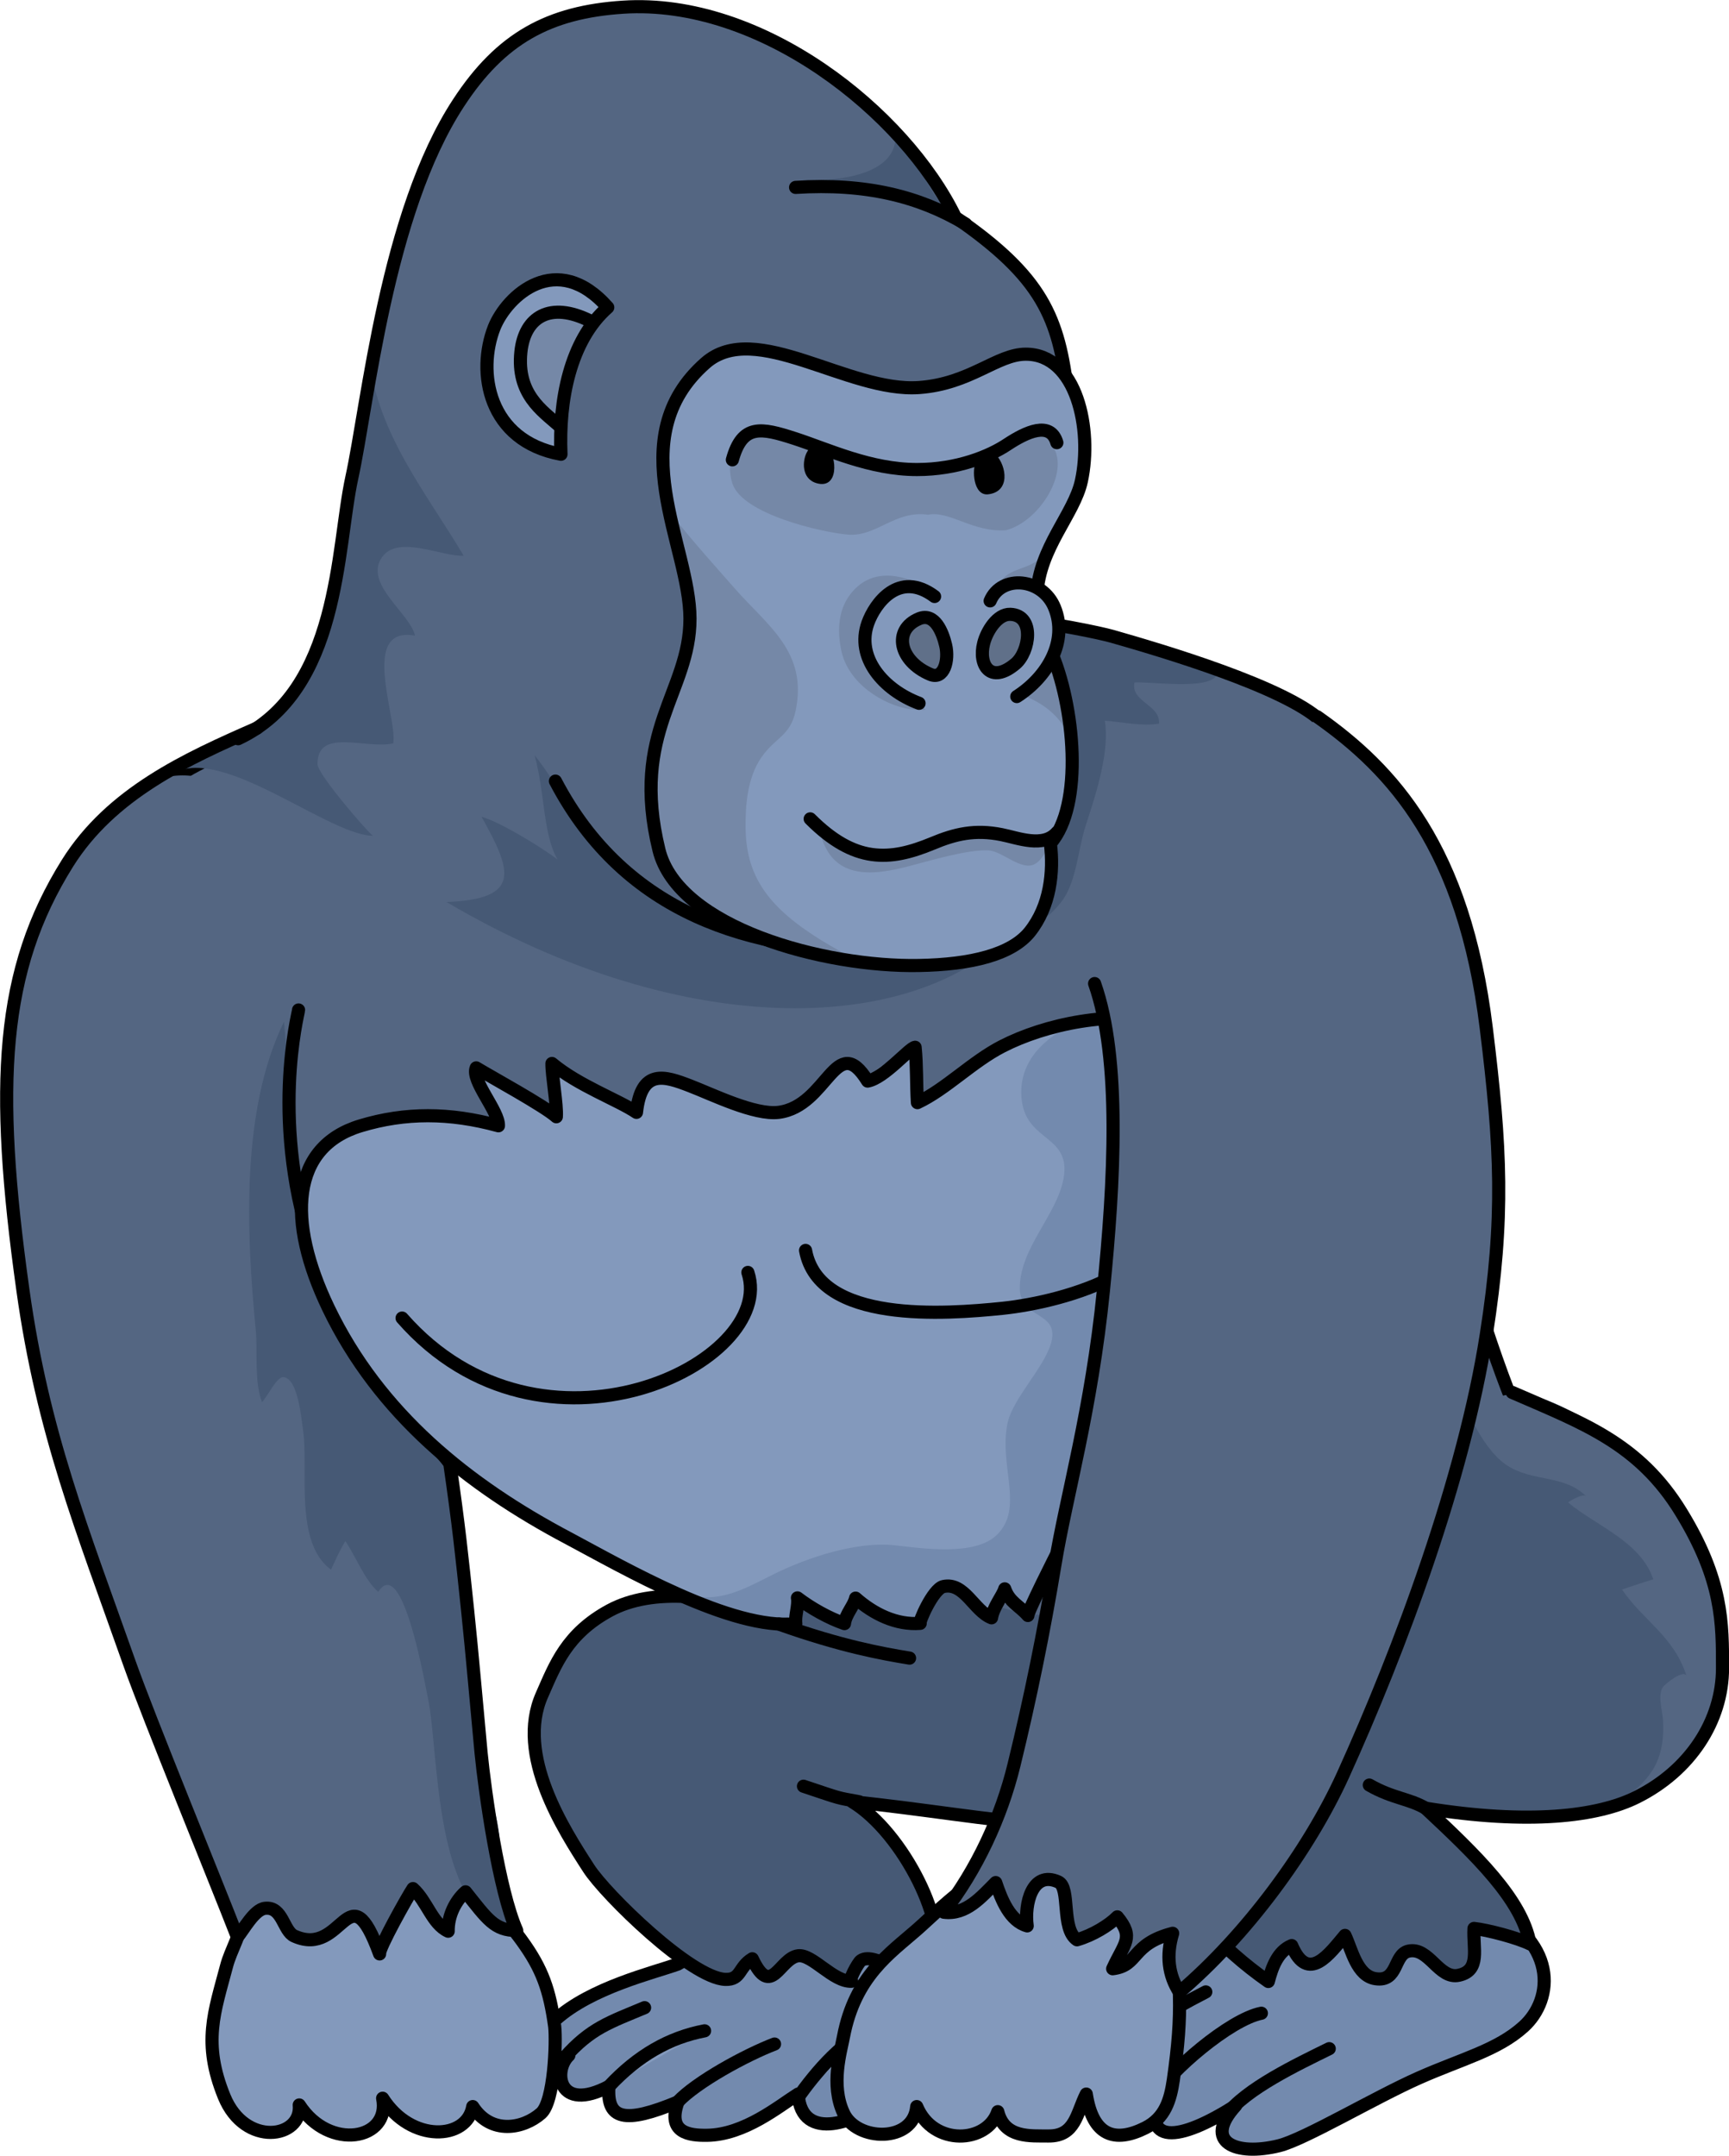 <?xml version="1.0" encoding="UTF-8"?>
<!DOCTYPE svg PUBLIC "-//W3C//DTD SVG 1.1//EN" "http://www.w3.org/Graphics/SVG/1.1/DTD/svg11.dtd">
<svg version="1.1" xmlns="http://www.w3.org/2000/svg" xmlns:xlink="http://www.w3.org/1999/xlink" x="0" y="0" width="992.845" height="1237.698" viewBox="0, 0, 992.845, 1237.698">
  <g id="ÉSÉäÉâ">
    <g>
      <path d="M540.512,1175.587 C553.945,1162.154 563.521,1144.997 544.369,1123.85 C533.463,1111.88 497.819,1108.954 488.376,1106.294 C470.687,1101.107 451.003,1104.299 437.038,1106.693 C420.546,1109.486 413.364,1113.742 389.158,1127.707 C375.06,1132.761 339.416,1141.14 318.934,1159.627 C304.171,1172.927 307.496,1189.02 326.648,1180.109 C317.471,1188.754 320.264,1213.359 349.657,1197.931 C348.327,1216.95 358.568,1219.61 389.291,1206.842 C382.907,1224.664 395.808,1226.127 405.916,1225.994 C427.595,1225.728 447.279,1209.236 458.318,1202.32 C460.18,1231.048 493.563,1217.482 506.198,1206.177 C523.222,1190.882 524.552,1191.547 540.512,1175.587 z" fill="#738AAE"/>
      <g>
        <path d="M324.121,1181.439 C339.15,1164.415 350.189,1161.09 370.139,1152.711" fill="#8399BC"/>
        <path d="M324.121,1181.439 C339.15,1164.415 350.189,1161.09 370.139,1152.711" fill-opacity="0" stroke="#000000" stroke-width="7.54" stroke-linecap="round" stroke-linejoin="round"/>
      </g>
      <g>
        <path d="M349.657,1197.931 C366.282,1180.109 384.37,1169.868 404.586,1166.011" fill="#8399BC"/>
        <path d="M349.657,1197.931 C366.282,1180.109 384.37,1169.868 404.586,1166.011" fill-opacity="0" stroke="#000000" stroke-width="7.54" stroke-linecap="round" stroke-linejoin="round"/>
      </g>
      <g>
        <path d="M389.158,1206.842 C400.064,1195.271 428.127,1179.976 444.752,1173.592" fill="#8399BC"/>
        <path d="M389.158,1206.842 C400.064,1195.271 428.127,1179.976 444.752,1173.592" fill-opacity="0" stroke="#000000" stroke-width="7.54" stroke-linecap="round" stroke-linejoin="round"/>
      </g>
      <g>
        <path d="M458.185,1204.315 C467.761,1190.882 485.716,1168.405 504.203,1164.149" fill="#8399BC"/>
        <path d="M458.185,1204.315 C467.761,1190.882 485.716,1168.405 504.203,1164.149" fill-opacity="0" stroke="#000000" stroke-width="7.54" stroke-linecap="round" stroke-linejoin="round"/>
      </g>
    </g>
    <g>
      <path d="M849.471,1093.26 C834.442,1086.61 813.561,1091.265 797.069,1089.004 C777.917,1086.344 766.745,1095.122 747.859,1099.644 C711.816,1108.156 665.532,1130.101 638.666,1155.238 C620.711,1171.597 634.809,1192.212 648.242,1178.912 C635.74,1194.207 648.242,1206.975 665.532,1201.256 C655.291,1231.846 676.438,1229.984 709.555,1208.97 C690.403,1229.984 709.688,1238.097 734.426,1231.979 C749.056,1228.388 789.621,1204.182 814.891,1193.01 C839.496,1182.104 859.845,1177.183 874.874,1163.617 C892.164,1148.056 895.755,1113.609 849.471,1093.26 z" fill="#738AAE"/>
      <path d="M540.512,1175.587 C553.945,1162.154 563.521,1144.997 544.369,1123.85 C533.463,1111.88 497.819,1108.954 488.376,1106.294 C470.687,1101.107 451.003,1104.299 437.038,1106.693 C420.546,1109.486 413.364,1113.742 389.158,1127.707 C375.06,1132.761 339.416,1141.14 318.934,1159.627 C304.171,1172.927 307.496,1189.02 326.648,1180.109 C317.471,1188.754 320.264,1213.359 349.657,1197.931 C348.327,1216.95 358.568,1219.61 389.291,1206.842 C382.907,1224.664 395.808,1226.127 405.916,1225.994 C427.595,1225.728 447.279,1209.236 458.318,1202.32 C460.18,1231.048 493.563,1217.482 506.198,1206.177 C523.222,1190.882 524.552,1191.547 540.512,1175.587 z" fill-opacity="0" stroke="#000000" stroke-width="7.54" stroke-linecap="round" stroke-linejoin="round"/>
      <path d="M849.471,1093.26 C834.442,1086.61 813.561,1091.265 797.069,1089.004 C777.917,1086.344 766.745,1095.122 747.859,1099.644 C711.816,1108.156 665.532,1130.101 638.666,1155.238 C620.711,1171.597 634.809,1192.212 648.242,1178.912 C635.74,1194.207 648.242,1206.975 665.532,1201.256 C655.291,1231.846 676.438,1229.984 709.555,1208.97 C690.403,1229.984 709.688,1238.097 734.426,1231.979 C749.056,1228.388 789.621,1204.182 814.891,1193.01 C839.496,1182.104 859.845,1177.183 874.874,1163.617 C892.164,1148.056 895.755,1113.609 849.471,1093.26 z" fill-opacity="0" stroke="#000000" stroke-width="7.54" stroke-linecap="round" stroke-linejoin="round"/>
      <path d="M648.375,1178.779 C659.281,1162.154 668.192,1156.169 692.398,1143.667" fill-opacity="0" stroke="#000000" stroke-width="7.54" stroke-linecap="round" stroke-linejoin="round"/>
      <path d="M663.67,1203.118 C671.517,1189.419 706.097,1159.494 724.318,1155.903" fill-opacity="0" stroke="#000000" stroke-width="7.54" stroke-linecap="round" stroke-linejoin="round"/>
      <path d="M703.969,1214.556 C715.407,1199.261 744.933,1185.296 763.287,1176.252" fill-opacity="0" stroke="#000000" stroke-width="7.54" stroke-linecap="round" stroke-linejoin="round"/>
    </g>
    <g>
      <path d="M310.688,1213.359 C300.58,1222.27 281.96,1225.861 271.453,1209.502 C268.128,1228.787 236.075,1230.516 219.716,1204.714 C224.504,1228.654 189.126,1235.304 171.836,1208.571 C173.698,1227.723 140.714,1233.043 128.744,1203.783 C116.109,1172.794 123.158,1155.105 130.074,1128.904 C132.468,1119.594 138.852,1110.018 140.315,1097.516 C144.438,1062.67 173.831,1066.926 215.061,1067.857 C250.705,1068.655 279.566,1086.61 299.383,1113.875 C311.486,1130.5 315.609,1142.603 318.535,1163.617 C319.466,1172.129 318.402,1206.576 310.688,1213.359 z" fill="#8399BC"/>
      <path d="M310.688,1213.359 C300.58,1222.27 281.96,1225.861 271.453,1209.502 C268.128,1228.787 236.075,1230.516 219.716,1204.714 C224.504,1228.654 189.126,1235.304 171.836,1208.571 C173.698,1227.723 140.714,1233.043 128.744,1203.783 C116.109,1172.794 123.158,1155.105 130.074,1128.904 C132.468,1119.594 138.852,1110.018 140.315,1097.516 C144.438,1062.67 173.831,1066.926 215.061,1067.857 C250.705,1068.655 279.566,1086.61 299.383,1113.875 C311.486,1130.5 315.609,1142.603 318.535,1163.617 C319.466,1172.129 318.402,1206.576 310.688,1213.359 z" fill-opacity="0" stroke="#000000" stroke-width="7.54" stroke-linecap="round" stroke-linejoin="round"/>
    </g>
    <path d="M720.594,1057.483 C688.009,1063.202 663.404,1051.631 597.968,1047.242 C569.24,1045.38 527.744,1038.331 489.44,1034.474 C518.833,1052.296 545.699,1106.693 535.724,1126.909 C530.005,1138.48 519.764,1128.904 510.188,1127.574 C505.799,1126.909 498.75,1122.653 494.361,1125.712 C492.765,1126.776 486.78,1137.682 489.041,1137.549 C478.534,1138.081 466.431,1121.855 458.318,1122.919 C447.545,1124.382 442.89,1147.79 431.984,1124.648 C424.004,1129.436 425.733,1136.751 416.556,1136.485 C396.872,1135.82 347.795,1087.807 338.086,1072.778 C323.722,1050.567 295.925,1007.608 311.22,973.161 C318.801,956.004 325.318,938.049 350.189,924.616 C374.129,911.715 411.502,914.375 454.86,931 C416.556,919.562 348.726,885.78 295.925,848.673 C279.3,837.102 229.558,812.763 219.317,796.936 C200.697,767.942 158.802,794.941 136.99,768.208 C106.799,731.367 131.803,655.69 113.05,612.199 C85.652,548.891 52.934,469.889 112.651,439.432 C182.875,403.655 192.983,386.764 219.849,360.297 C245.518,335.027 274.246,292.201 309.092,300.846 C338.352,308.161 367.878,313.88 397.803,320.131 C442.757,329.574 482.923,355.243 526.813,365.351 C525.483,341.012 626.164,361.76 638.666,365.351 C667.128,373.464 737.751,394.345 758.632,413.896 C785.498,438.767 778.316,488.243 799.463,511.518 C829.255,544.236 825.797,605.017 827.526,651.301 C828.989,691.334 853.727,768.075 868.357,804.517 C897.883,815.423 893.361,835.639 900.942,871.549 C908.922,909.188 908.656,896.686 889.371,929.138 C866.495,967.442 829.654,992.845 788.025,992.18 C771.001,992.18 737.352,1054.557 720.594,1057.483 z" fill="#546682"/>
    <path d="M624.435,470.953 C624.036,472.15 623.637,473.214 623.371,474.278 C618.982,487.578 618.184,506.863 609.273,518.035 C576.688,559.132 575.491,473.613 567.112,456.589 C555.275,432.383 480.928,377.321 535.857,355.775 C570.57,342.209 616.056,357.105 649.705,368.41 C666.729,374.129 681.226,383.04 698.915,387.163 C694.925,396.473 661.808,391.286 651.434,391.818 C649.173,403.123 666.463,404.586 665.532,415.492 C655.557,417.088 644.385,414.561 634.41,413.763 C637.203,430.787 630.021,453.796 624.435,470.953 z" fill="#465975"/>
    <path d="M584.136,532.133 C528.276,594.377 394.212,599.165 256.424,517.902 C299.383,516.173 294.196,500.479 276.507,468.958 C286.881,471.751 310.555,486.248 320.131,493.43 C311.752,479.066 312.949,455.126 306.964,433.58 C321.328,451.535 331.303,475.741 356.44,490.504 C383.173,506.065 424.935,523.222 455.126,530.005 C500.612,540.246 508.326,523.488 542.108,505.134 C612.066,466.83 582.54,497.021 584.136,532.133 z" fill="#465975"/>
    <path d="M720.461,1057.35 C686.014,1069.453 627.76,1049.37 597.968,1047.375 C569.24,1045.513 527.744,1038.464 489.44,1034.607 C518.833,1052.429 545.699,1106.826 535.724,1127.042 C530.005,1138.613 519.764,1129.037 510.188,1127.707 C505.799,1127.042 498.75,1122.786 494.361,1125.845 C492.765,1126.909 486.78,1137.815 489.041,1137.682 C478.534,1138.214 466.431,1121.988 458.318,1123.052 C447.545,1124.515 442.89,1147.923 431.984,1124.781 C424.004,1129.569 425.733,1136.884 416.556,1136.618 C396.872,1135.953 347.795,1087.94 338.086,1072.911 C323.722,1050.7 295.925,1007.741 311.22,973.294 C318.801,956.137 325.318,938.182 350.189,924.749 C375.725,911.05 398.468,920.626 424.536,922.488 C458.052,924.882 486.78,916.636 520.03,911.848 C549.822,907.592 562.59,921.956 588.924,926.345 C610.337,929.936 629.223,922.089 650.636,924.217 C691.201,928.207 753.312,976.087 747.327,1022.371 C744.667,1041.922 734.559,1052.296 720.461,1057.35 z" fill="#465975"/>
    <path d="M720.594,1057.483 C688.009,1063.202 663.404,1051.631 597.968,1047.242 C569.24,1045.38 527.744,1038.331 489.44,1034.474 C518.833,1052.296 545.699,1106.693 535.724,1126.909 C530.005,1138.48 519.764,1128.904 510.188,1127.574 C505.799,1126.909 498.75,1122.653 494.361,1125.712 C492.765,1126.776 486.78,1137.682 489.041,1137.549 C478.534,1138.081 466.431,1121.855 458.318,1122.919 C447.545,1124.382 442.89,1147.79 431.984,1124.648 C424.004,1129.436 425.733,1136.751 416.556,1136.485 C396.872,1135.82 347.795,1087.807 338.086,1072.778 C323.722,1050.567 295.925,1007.608 311.22,973.161 C318.801,956.004 325.318,938.049 350.189,924.616 C374.129,911.715 411.502,914.375 454.86,931 C416.556,919.562 348.726,885.78 295.925,848.673 C279.3,837.102 229.558,812.763 219.317,796.936 C200.697,767.942 158.802,794.941 136.99,768.208 C106.799,731.367 131.803,655.69 113.05,612.199 C85.652,548.891 52.934,469.889 112.651,439.432 C182.875,403.655 192.983,386.764 219.849,360.297 C245.518,335.027 274.246,292.201 309.092,300.846 C338.352,308.161 367.878,313.88 397.803,320.131 C442.757,329.574 482.923,355.243 526.813,365.351 C525.483,341.012 626.164,361.76 638.666,365.351 C667.128,373.464 737.751,394.345 758.632,413.896 C785.498,438.767 778.316,488.243 799.463,511.518 C829.255,544.236 825.797,605.017 827.526,651.301 C828.989,691.334 853.727,768.075 868.357,804.517 C897.883,815.423 893.361,835.639 900.942,871.549 C908.922,909.188 908.656,896.686 889.371,929.138 C866.495,967.442 829.654,992.845 788.025,992.18 C771.001,992.18 737.352,1054.557 720.594,1057.483 z" fill-opacity="0" stroke="#000000" stroke-width="7.54" stroke-linecap="round" stroke-linejoin="round"/>
    <path d="M506.73,546.098 C562.59,545.965 540.778,531.867 578.816,482.923 C606.214,447.678 605.15,433.447 590.919,389.025 C573.762,335.293 616.455,254.163 613.263,226.233 C608.209,182.21 598.633,159.201 548.758,124.754 C519.365,64.372 437.038,-1.064 357.903,4.123 C315.476,6.916 287.812,21.812 263.473,59.052 C221.977,122.227 211.337,232.484 202.16,274.246 C195.51,304.57 191.387,335.293 181.279,364.819 C175.959,380.114 169.309,395.276 159.467,408.044 C152.551,417.088 138.586,423.206 144.571,435.575 C156.408,459.781 199.101,456.722 220.913,455.392 C232.218,454.727 250.705,455.658 261.079,450.604 C275.177,443.688 283.955,421.344 303.24,425.334 C317.338,428.26 317.471,450.338 325.318,460.446 C338.352,477.337 351.386,494.893 368.543,507.794 C407.911,537.187 458.318,546.231 506.73,546.098 z" fill="#546682"/>
    <path d="M224.903,413.63 C221.179,391.685 213.199,360.43 238.336,364.952 C235.277,351.918 208.81,335.293 219.317,319.998 C228.494,306.698 254.03,319.865 266.266,319.067 C244.321,282.226 217.322,250.04 211.736,205.219 C209.076,240.065 204.022,277.571 199.5,300.713 C194.978,323.988 188.993,342.209 181.279,364.686 C175.294,382.109 167.314,400.197 152.95,412.566 C134.995,428.127 107.331,430.255 92.701,450.338 C116.242,417.753 186.599,479.864 214.263,479.864 C212.933,479.864 182.476,444.885 182.343,438.9 C181.944,417.487 210.14,430.388 225.834,426.797 C226.366,422.541 225.568,418.152 224.903,413.63 z" fill="#465975"/>
    <path d="M534.926,117.705 C539.315,121.03 543.97,123.956 549.423,124.621 C539.049,123.424 524.02,84.987 514.311,78.47 C513.912,102.676 475.342,104.272 457.786,103.208 C478.534,104.538 491.036,108.129 512.582,111.72 C518.434,112.651 530.138,114.114 534.926,117.705 z" fill="#465975"/>
    <path d="M318.934,448.476 C359.1,525.217 431.851,546.364 506.597,546.098 C562.457,545.965 540.645,531.867 578.683,482.923 C606.081,447.678 605.017,433.447 590.786,389.025 C573.629,335.293 616.322,254.163 613.13,226.233 C608.076,182.21 598.5,159.201 548.625,124.754 C519.232,64.372 436.905,-1.064 357.77,4.123 C315.343,6.916 287.679,21.812 263.34,59.052 C221.844,122.227 211.204,232.484 202.027,274.246 C193.116,315.077 195.377,396.606 136.724,424.137" fill-opacity="0" stroke="#000000" stroke-width="7.54" stroke-linecap="round" stroke-linejoin="round"/>
    <path d="M591.318,535.059 C603.155,520.163 605.15,500.612 603.155,484.253 C622.307,462.574 617.253,405.118 603.155,373.198 C596.239,358.435 594.377,363.622 595.441,341.278 C596.771,314.412 615.524,296.457 619.647,277.438 C626.031,248.045 619.647,205.352 590.254,203.357 C581.21,202.825 557.137,220.381 527.744,222.509 C486.913,225.435 433.713,183.274 405.118,208.411 C355.908,251.769 396.207,313.082 396.207,355.243 C396.207,397.404 361.76,419.748 378.385,487.977 C389.291,532.665 473.214,555.408 527.744,554.344 C557.669,553.812 580.811,548.093 591.318,535.059 z" fill="#8399BC"/>
    <path d="M590.254,497.021 C597.037,497.287 600.229,489.307 604.219,481.992 C593.712,481.593 586.53,479.332 577.22,476.938 C559.132,472.15 543.704,481.726 526.281,485.184 C506.331,489.041 487.445,487.711 470.421,475.608 C476.539,506.065 501.011,502.873 522.557,497.154 C534.394,494.095 555.009,487.844 567.245,488.243 C574.161,488.376 582.806,496.755 590.254,497.021 z" fill="#7588A7"/>
    <path d="M609.406,392.35 C606.613,381.311 602.224,379.449 599.697,367.612 C596.372,352.184 591.983,332.633 599.165,317.471 C594.643,326.914 580.545,325.318 575.092,333.298 C569.107,341.81 572.033,361.893 573.762,371.469 C577.22,389.823 586.264,387.163 586.264,398.734 C594.51,401.926 610.47,408.975 615.657,428.127 C615.79,423.206 610.603,396.872 609.406,392.35 z" fill="#7588A7"/>
    <path d="M522.158,407.113 C525.35,407.645 528.409,407.778 531.468,407.512 C531.867,407.512 514.178,392.35 512.715,390.887 C503.804,381.045 497.287,365.351 501.809,351.918 C503.804,346.066 526.813,327.446 532.399,337.288 C516.173,328.643 499.415,326.515 488.11,341.411 C480.529,351.386 481.194,364.287 483.056,373.331 C486.913,392.35 507.129,404.719 522.158,407.113 z" fill="#7588A7"/>
    <path d="M605.682,258.286 C597.17,240.597 594.244,245.518 576.289,255.759 C561.127,264.404 543.97,268.394 526.547,269.857 C512.183,271.054 490.105,263.34 476.14,258.685 C460.18,253.498 451.934,243.39 433.58,248.976 C422.807,252.301 416.157,263.739 420.546,277.571 C426.265,295.26 471.751,305.634 486.913,306.964 C503.405,308.294 513.779,292.866 532.931,295.526 C545.566,293.132 558.467,305.767 577.619,304.437 C596.106,299.649 612.864,273.448 605.682,258.286 z" fill="#7588A7"/>
    <path d="M495.824,553.147 C444.752,527.611 428.526,507.528 428.127,475.209 C427.994,461.643 429.324,446.348 437.171,434.91 C445.417,423.073 453.796,422.674 456.855,408.177 C464.037,374.262 440.629,359.233 421.876,337.82 C414.694,329.574 396.207,309.225 383.439,292.6 C392.35,316.806 393.68,360.164 393.68,370.538 C393.68,412.699 361.76,419.748 378.385,487.977 C383.04,507.395 401.793,517.503 416.556,529.207 C430.654,540.379 496.755,553.679 495.824,553.147 z" fill="#7588A7"/>
    <path d="M591.318,535.059 C603.155,520.163 605.15,500.612 603.155,484.253 C622.307,462.574 617.253,405.118 603.155,373.198 C596.239,358.435 594.377,363.622 595.441,341.278 C596.771,314.412 616.854,295.26 620.977,276.108 C627.361,246.715 618.45,203.357 589.057,203.357 C572.432,203.357 557.27,220.381 527.744,222.509 C486.913,225.435 433.713,183.274 405.118,208.411 C355.908,251.769 396.207,313.082 396.207,355.243 C396.207,397.404 361.76,419.748 378.385,487.977 C389.291,532.665 473.214,555.408 527.744,554.344 C557.669,553.812 580.811,548.093 591.318,535.059 z" fill-opacity="0" stroke="#000000" stroke-width="7.54" stroke-linecap="round" stroke-linejoin="round"/>
    <path d="M181.146,722.323 C165.452,677.502 155.211,621.642 170.772,575.624 C179.417,550.221 183.407,537.852 175.028,510.72 C167.713,487.046 152.95,464.968 131.005,452.599 C91.504,430.388 59.717,462.175 38.703,495.691 C0.399,557.004 -3.458,622.041 13.167,740.81 C24.605,822.605 47.082,877.8 74.48,955.339 C85.519,986.461 123.025,1077.965 136.325,1112.146 C139.783,1108.156 146.034,1096.186 152.285,1095.654 C162.393,1094.59 162.659,1108.821 169.043,1111.614 C197.372,1124.382 200.032,1072.778 217.987,1121.855 C217.056,1119.195 234.346,1088.472 237.139,1084.349 C245.252,1091.664 248.178,1104.565 257.355,1108.821 C257.222,1100.043 261.345,1091.531 267.33,1086.211 C279.832,1101.905 283.955,1108.422 296.723,1108.422 C286.482,1085.413 278.502,1029.287 276.241,1006.278 C273.98,982.205 271.054,948.556 268.527,924.616 C265.202,892.962 263.473,876.071 258.286,840.294 C248.178,825.132 207.879,798.931 181.146,722.323 z" fill="#546682"/>
    <path d="M181.146,722.323 C165.186,676.837 167.846,633.346 163.058,586.663 C138.187,637.602 141.512,708.491 146.832,763.287 C148.029,776.321 145.901,792.946 150.423,805.049 C153.349,802.389 158.802,790.286 162.792,790.685 C171.171,791.483 173.033,814.492 174.097,821.674 C177.156,844.151 168.91,885.78 190.057,901.208 C192.451,896.287 194.978,890.169 198.303,884.849 C204.288,893.494 209.342,907.193 217.189,913.976 C231.42,891.765 244.454,969.437 245.917,975.954 C252.035,1005.879 249.109,1098.58 291.935,1106.56 C289.807,1106.161 287.147,1061.473 286.881,1056.552 C285.817,1039.262 278.103,1023.701 276.374,1006.411 C274.113,982.338 271.187,948.689 268.66,924.749 C265.335,893.095 263.606,876.204 258.419,840.427 C248.178,825.132 207.879,798.931 181.146,722.323 z" fill="#465975"/>
    <path d="M147.63,418.019 C106.799,435.841 63.84,455.525 38.703,495.691 C0.399,557.004 -3.458,622.041 13.167,740.81 C24.605,822.605 47.082,877.8 74.48,955.339 C85.519,986.461 123.025,1077.965 136.325,1112.146 C139.783,1108.156 146.034,1096.186 152.285,1095.654 C162.393,1094.59 162.659,1108.821 169.043,1111.614 C197.372,1124.382 200.032,1072.778 217.987,1121.855 C217.056,1119.195 234.346,1088.472 237.139,1084.349 C245.252,1091.664 248.178,1104.565 257.355,1108.821 C257.222,1100.043 261.345,1091.531 267.33,1086.211 C279.832,1101.905 283.955,1108.422 296.723,1108.422 C286.482,1085.413 278.502,1029.287 276.241,1006.278 C273.98,982.205 271.054,948.556 268.527,924.616 C265.202,892.962 263.473,876.071 258.286,840.294 C248.045,824.999 207.879,798.798 181.013,722.19 C154.147,645.582 171.437,581.742 171.437,579.88" fill-opacity="0" stroke="#000000" stroke-width="7.54" stroke-linecap="round" stroke-linejoin="round"/>
    <path d="M965.713,868.49 C951.216,844.683 892.297,788.823 858.914,802.655 C831.383,813.96 839.097,858.648 826.994,880.992 C796.537,937.251 730.17,880.327 677.236,906.794 C641.459,924.616 626.829,962.92 628.691,993.643 C630.686,1024.632 642.124,1040.858 659.281,1065.197 C679.231,1093.393 700.378,1118.131 728.441,1137.682 C730.569,1129.569 733.761,1120.392 741.874,1117.067 C751.317,1139.278 763.686,1121.589 772.464,1111.215 C776.321,1119.328 779.247,1134.49 790.02,1136.086 C803.187,1138.081 800.261,1122.254 808.906,1120.259 C820.743,1117.599 826.329,1136.751 837.9,1134.091 C850.535,1131.298 845.88,1118.663 846.545,1107.225 C854.259,1108.023 871.283,1112.412 878.199,1115.87 C873.411,1088.073 847.609,1065.064 818.881,1038.331 C878.199,1047.907 917.833,1043.119 940.177,1031.947 C970.767,1016.652 989.387,988.19 989.387,957.866 C989.254,932.33 989.653,907.592 965.713,868.49 z" fill="#546682"/>
    <path d="M931.399,912.646 C933.527,911.848 949.354,906.661 949.354,906.794 C942.305,885.248 916.769,876.204 900.41,862.638 C901.74,861.574 909.055,857.318 910.784,859.047 C897.085,845.481 876.869,851.865 861.707,838.565 C848.274,826.861 835.506,798 834.309,779.646 C812.63,788.158 822.206,830.053 818.216,847.609 C812.896,871.416 792.547,897.75 769.006,905.464 C740.278,914.774 708.757,890.967 677.103,906.794 C641.326,924.616 626.696,962.92 628.558,993.643 C630.553,1024.632 641.991,1040.858 659.148,1065.197 C679.098,1093.393 700.245,1118.131 728.308,1137.682 C730.436,1129.569 733.628,1120.392 741.741,1117.067 C751.184,1139.278 763.553,1121.589 772.331,1111.215 C776.188,1119.328 779.114,1134.49 789.887,1136.086 C803.054,1138.081 800.128,1122.254 808.773,1120.259 C820.61,1117.599 826.196,1136.751 837.767,1134.091 C850.402,1131.298 845.747,1118.663 846.412,1107.225 C854.126,1108.023 871.15,1112.412 878.066,1115.87 C873.278,1088.073 847.476,1065.064 818.748,1038.331 C853.594,1043.917 900.41,1055.488 931.798,1033.277 C949.886,1020.509 956.137,1008.273 954.94,987.525 C954.674,982.338 951.748,973.693 954.807,968.772 C955.871,967.043 967.043,957.999 968.506,962.388 C961.191,939.379 943.901,930.867 931.399,912.646 z" fill="#465975"/>
    <path d="M804.783,906.794 C785.631,899.08 695.723,897.484 677.103,906.794 C641.326,924.616 626.696,962.92 628.558,993.643 C630.553,1024.632 641.991,1040.858 659.148,1065.197 C679.098,1093.393 700.245,1118.131 728.308,1137.682 C730.436,1129.569 733.628,1120.392 741.741,1117.067 C751.184,1139.278 763.553,1121.589 772.331,1111.215 C776.188,1119.328 779.114,1134.49 789.887,1136.086 C803.054,1138.081 800.128,1122.254 808.773,1120.259 C820.61,1117.599 826.196,1136.751 837.767,1134.091 C850.402,1131.298 845.747,1118.663 846.412,1107.225 C854.126,1108.023 871.682,1112.678 878.598,1116.136 C874.076,1090.6 847.343,1065.064 818.615,1038.198 C877.933,1047.774 917.567,1042.986 939.911,1031.814 C970.501,1016.519 989.121,988.057 989.121,957.733 C989.121,932.197 989.387,907.459 965.447,868.357 C941.241,828.723 909.321,817.285 868.357,799.463" fill-opacity="0" stroke="#000000" stroke-width="7.54" stroke-linecap="round" stroke-linejoin="round"/>
    <path d="M420.546,264.005 C426.265,243.257 437.038,245.518 456.323,251.769 C475.608,258.02 499.681,269.591 526.547,269.591 C549.822,269.591 568.442,261.877 578.55,255.094 C589.057,248.178 603.155,241.395 606.879,254.163" fill-opacity="0" stroke="#000000" stroke-width="7.54" stroke-linecap="round" stroke-linejoin="round"/>
    <path d="M474.943,256.158 C480.928,262.675 481.593,281.029 468.958,277.438 C460.047,274.911 460.712,264.404 463.372,259.616 C467.362,252.434 471.751,252.7 474.943,256.158 z" fill="#000000"/>
    <path d="M572.033,261.212 C578.018,267.729 580.279,282.359 567.378,283.822 C558.866,284.753 557.935,269.458 560.595,264.67 C564.452,257.488 568.841,257.754 572.033,261.212 z" fill="#000000"/>
    <g>
      <path d="M536.655,342.475 C516.173,327.18 502.341,346.598 498.351,357.77 C491.302,377.587 507.262,396.074 527.744,403.788" fill="#8399BC"/>
      <path d="M536.655,342.475 C516.173,327.18 502.341,346.598 498.351,357.77 C491.302,377.587 507.262,396.074 527.744,403.788" fill-opacity="0" stroke="#000000" stroke-width="7.54" stroke-linecap="round" stroke-linejoin="round"/>
    </g>
    <g>
      <path d="M568.575,345.002 C575.092,329.574 598.633,331.835 605.549,348.859 C613.396,368.011 601.692,388.493 583.87,399.931" fill="#8399BC"/>
      <path d="M568.575,345.002 C575.092,329.574 598.633,331.835 605.549,348.859 C613.396,368.011 601.692,388.493 583.87,399.931" fill-opacity="0" stroke="#000000" stroke-width="7.54" stroke-linecap="round" stroke-linejoin="round"/>
    </g>
    <g>
      <path d="M527.744,355.243 C536.788,351.519 541.31,363.09 543.039,370.538 C545.034,379.05 542.108,390.621 534.128,387.163 C516.306,379.582 512.449,361.627 527.744,355.243 z" fill="#607089"/>
      <path d="M527.744,355.243 C536.788,351.519 541.31,363.09 543.039,370.538 C545.034,379.05 542.108,390.621 534.128,387.163 C516.306,379.582 512.449,361.627 527.744,355.243 z" fill-opacity="0" stroke="#000000" stroke-width="7.54" stroke-linecap="round" stroke-linejoin="round"/>
    </g>
    <g>
      <path d="M580.146,352.716 C594.51,353.248 591.185,374.262 583.205,381.045 C568.708,393.281 561.659,381.71 564.851,369.341 C566.58,362.425 572.698,352.45 580.146,352.716 z" fill="#607089"/>
      <path d="M580.146,352.716 C594.51,353.248 591.185,374.262 583.205,381.045 C568.708,393.281 561.659,381.71 564.851,369.341 C566.58,362.425 572.698,352.45 580.146,352.716 z" fill-opacity="0" stroke="#000000" stroke-width="7.54" stroke-linecap="round" stroke-linejoin="round"/>
    </g>
    <path d="M465.234,470.155 C490.77,495.691 510.72,494.494 535.458,484.253 C548.492,478.8 559.797,476.14 575.092,479.199 C584.535,481.061 599.165,487.046 607.012,477.869" fill-opacity="0" stroke="#000000" stroke-width="7.54" stroke-linecap="round" stroke-linejoin="round"/>
    <path d="M603.421,898.282 C597.702,909.188 589.456,926.611 590.254,927.542 C585.466,921.956 579.614,919.961 576.954,912.247 C575.89,916.104 570.304,922.754 569.373,928.872 C559.265,924.882 553.812,908.257 541.709,910.917 C535.724,912.247 527.212,932.064 528.409,932.064 C514.71,933.128 501.676,926.744 491.302,917.567 C490.371,921.956 485.583,926.744 484.918,932.197 C476.007,929.138 465.766,923.419 457.919,917.434 C458.717,921.69 456.323,927.941 456.988,932.197 C420.546,936.453 357.77,899.878 326.515,883.253 C268.527,852.663 217.721,811.699 188.594,751.051 C164.521,700.91 166.915,658.483 207.081,646.38 C232.617,638.666 258.153,638.666 286.216,646.38 C286.615,638.001 270.389,620.445 273.448,613.13 C281.561,618.051 312.949,635.208 319.466,641.193 C319.998,634.41 316.806,617.253 316.939,610.603 C332.234,623.371 354.844,631.484 365.484,638.666 C368.277,613.396 381.577,617.785 396.074,623.371 C409.241,628.425 433.314,640.395 447.146,638.666 C475.342,635.075 479.997,591.318 498.218,620.711 C495.824,616.987 522.158,601.692 525.483,601.293 C526.547,611.8 526.148,622.44 526.813,633.08 C543.039,625.499 558.334,609.539 575.491,600.761 C600.096,588.126 638.666,579.747 671.916,587.461 C716.205,597.702 720.461,628.159 712.747,669.123 C708.757,690.802 700.511,711.55 694.26,729.771 C689.339,744.002 680.561,782.705 690.403,800.66 C704.9,827.127 721.259,838.299 704.368,868.224 C699.58,876.736 687.078,894.824 676.571,896.686 C663.803,898.947 652.897,878.066 641.725,881.657 C634.809,883.918 630.686,909.188 625.898,914.508 C617.652,907.459 612.066,899.878 608.209,889.637 C607.544,890.568 605.682,893.893 603.421,898.282 z" fill="#8399BC"/>
    <path d="M603.421,898.282 C600.628,903.469 594.643,919.695 588.392,921.823 C584.934,922.887 569.772,921.291 572.166,914.242 C564.718,936.453 554.211,907.06 542.64,908.789 C535.192,909.986 535.857,921.025 531.601,925.281 C518.035,939.512 493.563,909.587 485.317,926.877 C475.874,929.138 466.83,921.158 459.116,916.902 C453.397,934.059 447.412,932.197 430.521,929.404 C412.167,926.345 397.271,919.03 380.912,909.853 C406.847,924.35 423.472,914.242 443.422,904.267 C464.037,893.893 492.632,884.849 513.779,887.243 C529.606,888.972 559.797,893.627 572.432,881.258 C588.126,865.963 573.762,842.422 578.417,817.817 C581.077,803.32 599.431,785.631 603.554,771.134 C608.741,752.647 585.865,757.701 585.599,740.012 C585.333,716.737 607.012,697.585 610.736,676.571 C615.125,651.833 589.988,655.69 586.796,632.282 C584.136,612.332 596.771,597.702 614.327,589.19 C653.03,570.437 726.579,595.973 712.747,669.389 C708.757,691.068 700.511,711.816 694.26,730.037 C689.339,744.268 680.561,782.971 690.403,800.926 C704.9,827.393 721.259,838.565 704.368,868.49 C699.58,877.002 687.078,895.09 676.571,896.952 C663.803,899.213 652.897,878.332 641.725,881.923 C634.809,884.184 630.686,909.454 625.898,914.774 C617.652,907.725 612.066,900.144 608.209,889.903 C607.544,890.568 605.682,893.893 603.421,898.282 z" fill="#738AAE"/>
    <path d="M590.254,927.542 C585.466,921.956 579.614,919.961 576.954,912.247 C575.89,916.104 570.304,922.754 569.373,928.872 C559.265,924.882 553.812,908.257 541.709,910.917 C535.724,912.247 527.212,932.064 528.409,932.064 C514.71,933.128 501.676,926.744 491.302,917.567 C490.371,921.956 485.583,926.744 484.918,932.197 C476.007,929.138 465.766,923.419 457.919,917.434 C458.717,921.69 456.323,927.941 456.988,932.197 C420.546,936.453 357.77,899.878 326.515,883.253 C268.527,852.663 217.721,811.699 188.594,751.051 C164.521,700.91 166.915,658.483 207.081,646.38 C232.617,638.666 258.153,638.666 286.216,646.38 C286.615,638.001 270.389,620.445 273.448,613.13 C281.561,618.051 312.949,635.208 319.466,641.193 C319.998,634.41 316.806,617.253 316.939,610.603 C332.234,623.371 354.844,631.484 365.484,638.666 C368.277,613.396 381.577,617.785 396.074,623.371 C409.241,628.425 433.314,640.395 447.146,638.666 C475.342,635.075 479.997,591.318 498.218,620.711 C507.794,618.982 522.158,601.692 525.483,601.293 C526.547,611.8 526.148,622.44 526.813,633.08 C543.039,625.499 558.334,609.539 575.491,600.761 C600.096,588.126 638.666,579.747 671.916,587.461 C716.205,597.702 720.461,628.159 712.747,669.123 C708.757,690.802 700.511,711.55 694.26,729.771 C689.339,744.002 680.561,782.705 690.403,800.66 C704.9,827.127 721.259,838.299 704.368,868.224 C699.58,876.736 687.078,894.824 676.571,896.686 C663.803,898.947 652.897,878.066 641.725,881.657 C634.809,883.918 630.686,909.188 625.898,914.508 C617.652,907.459 612.066,899.878 608.209,889.637 C607.544,890.568 589.456,926.611 590.254,927.542 z" fill-opacity="0" stroke="#000000" stroke-width="7.54" stroke-linecap="round" stroke-linejoin="round"/>
    <g>
      <path d="M230.888,756.77 C311.353,848.673 446.614,782.306 429.457,730.569" fill="#8399BC"/>
      <path d="M230.888,756.77 C311.353,848.673 446.614,782.306 429.457,730.569" fill-opacity="0" stroke="#000000" stroke-width="7.54" stroke-linecap="round" stroke-linejoin="round"/>
    </g>
    <path d="M462.574,717.934 C470.288,760.095 542.906,754.509 575.624,751.184 C612.066,747.327 682.29,728.175 674.576,677.103" fill-opacity="0" stroke="#000000" stroke-width="7.54" stroke-linecap="round" stroke-linejoin="round"/>
    <g>
      <path d="M526.414,1209.502 C535.99,1232.511 566.846,1230.649 572.964,1212.428 C576.821,1227.856 591.85,1226.26 602.091,1226.393 C617.519,1226.526 618.184,1213.359 623.77,1202.32 C627.494,1226.393 640.129,1230.516 657.685,1221.738 C668.99,1216.019 672.049,1205.911 673.778,1194.074 C679.364,1154.706 678.034,1139.278 672.315,1091.531 C668.192,1056.685 648.375,1061.074 607.145,1062.005 C571.501,1062.803 541.842,1094.457 526.547,1107.89 C511.119,1121.456 491.036,1134.623 484.386,1169.203 C482.79,1177.848 476.805,1197 484.386,1213.226 C491.834,1229.585 524.552,1230.516 526.414,1209.502 z" fill="#8399BC"/>
      <path d="M526.414,1209.502 C535.99,1232.511 566.846,1230.649 572.964,1212.428 C576.821,1227.856 591.85,1226.26 602.091,1226.393 C617.519,1226.526 618.184,1213.359 623.77,1202.32 C627.494,1226.393 640.129,1230.516 657.685,1221.738 C668.99,1216.019 672.049,1205.911 673.778,1194.074 C679.364,1154.706 678.034,1139.278 672.315,1091.531 C668.192,1056.685 648.375,1061.074 607.145,1062.005 C571.501,1062.803 541.842,1094.457 526.547,1107.89 C511.119,1121.456 491.036,1134.623 484.386,1169.203 C482.79,1177.848 476.805,1197 484.386,1213.226 C491.834,1229.585 524.552,1230.516 526.414,1209.502 z" fill-opacity="0" stroke="#000000" stroke-width="7.54" stroke-linecap="round" stroke-linejoin="round"/>
    </g>
    <path d="M628.558,564.718 C643.853,608.076 639.863,679.098 633.612,740.943 C626.696,809.837 612.332,858.648 605.815,898.149 C599.431,936.852 591.584,975.289 582.274,1013.327 C574.959,1043.385 560.861,1073.576 541.975,1097.915 C554.743,1099.644 563.521,1089.137 571.767,1080.891 C575.092,1090.733 579.88,1102.969 589.855,1105.762 C588.126,1093.393 592.648,1073.709 607.677,1080.492 C614.859,1083.684 609.14,1107.491 618.45,1113.742 C627.361,1111.215 636.937,1105.363 641.592,1100.575 C651.434,1112.545 645.715,1115.471 638.932,1130.367 C654.227,1128.505 649.173,1116.269 673.379,1110.018 C669.522,1122.786 670.985,1134.091 677.236,1143.8 C715.54,1111.215 751.45,1062.537 771.134,1019.312 C803.985,946.96 840.693,848.274 853.461,766.479 C864.101,698.782 861.84,658.35 853.461,590.254 C840.693,486.514 799.862,442.092 756.371,411.502" fill="#546682"/>
    <path d="M628.558,564.718 C643.853,608.076 639.863,679.098 633.612,740.943 C626.696,809.837 612.332,858.648 605.815,898.149 C599.431,936.852 591.584,975.289 582.274,1013.327 C574.959,1043.385 560.861,1073.576 541.975,1097.915 C554.743,1099.644 563.521,1089.137 571.767,1080.891 C575.092,1090.733 579.88,1102.969 589.855,1105.762 C588.126,1093.393 592.648,1073.709 607.677,1080.492 C614.859,1083.684 609.14,1107.491 618.45,1113.742 C627.361,1111.215 636.937,1105.363 641.592,1100.575 C651.434,1112.545 645.715,1115.471 638.932,1130.367 C654.227,1128.505 649.173,1116.269 673.379,1110.018 C669.522,1122.786 670.985,1134.091 677.236,1143.8 C715.54,1111.215 751.45,1062.537 771.134,1019.312 C803.985,946.96 840.693,848.274 853.461,766.479 C864.101,698.782 861.84,658.35 853.461,590.254 C840.693,486.514 799.862,442.092 756.371,411.502" fill-opacity="0" stroke="#000000" stroke-width="7.54" stroke-linecap="round" stroke-linejoin="round"/>
    <g>
      <path d="M447.279,932.463 C483.056,945.231 506.863,949.487 522.291,952.014" fill="#546682"/>
      <path d="M447.279,932.463 C483.056,945.231 506.863,949.487 522.291,952.014" fill-opacity="0" stroke="#000000" stroke-width="7.54" stroke-linecap="round" stroke-linejoin="round"/>
    </g>
    <g>
      <path d="M456.855,107.597 C497.021,105.07 527.744,112.651 554.477,128.611" fill="#546682"/>
      <path d="M456.855,107.597 C497.021,105.07 527.744,112.651 554.477,128.611" fill-opacity="0" stroke="#000000" stroke-width="7.54" stroke-linecap="round" stroke-linejoin="round"/>
    </g>
    <g>
      <path d="M461.377,1025.563 C484.386,1033.277 479.864,1031.947 493.297,1034.474" fill="#8399BC"/>
      <path d="M461.377,1025.563 C484.386,1033.277 479.864,1031.947 493.297,1034.474" fill-opacity="0" stroke="#000000" stroke-width="7.54" stroke-linecap="round" stroke-linejoin="round"/>
    </g>
    <path d="M786.296,1024.898 C799.729,1032.612 809.305,1032.612 818.881,1038.331" fill-opacity="0" stroke="#000000" stroke-width="7.54" stroke-linecap="round" stroke-linejoin="round"/>
    <path d="M322.126,260.813 C320.796,230.223 327.18,195.643 348.992,176.491 C319.599,143.241 291.137,169.841 283.822,187.929 C273.714,213.598 287.679,250.572 322.126,260.813 z" fill="#8399BC"/>
    <path d="M318.136,242.858 C320.929,242.193 323.19,232.484 323.323,232.085 C327.446,222.376 327.18,210.938 331.702,200.963 C335.559,192.451 345.135,185.668 335.692,179.683 C326.116,173.565 300.846,183.939 297.787,194.446 C294.196,206.948 309.624,230.622 315.875,241.395 C316.673,242.592 317.471,242.991 318.136,242.858 z" fill="#7588A7"/>
    <path d="M322.126,260.813 C320.796,230.223 327.18,195.643 348.992,176.491 C319.599,143.241 291.137,169.841 283.822,187.929 C273.714,213.598 280.098,253.099 322.126,260.813 z" fill-opacity="0" stroke="#000000" stroke-width="7.54" stroke-linecap="round" stroke-linejoin="round"/>
    <path d="M338.751,184.205 C316.008,172.9 301.245,181.811 299.117,202.027 C296.59,226.233 311.22,235.676 320.796,244.188" fill-opacity="0" stroke="#000000" stroke-width="7.54" stroke-linecap="round" stroke-linejoin="round"/>
  </g>
</svg>
